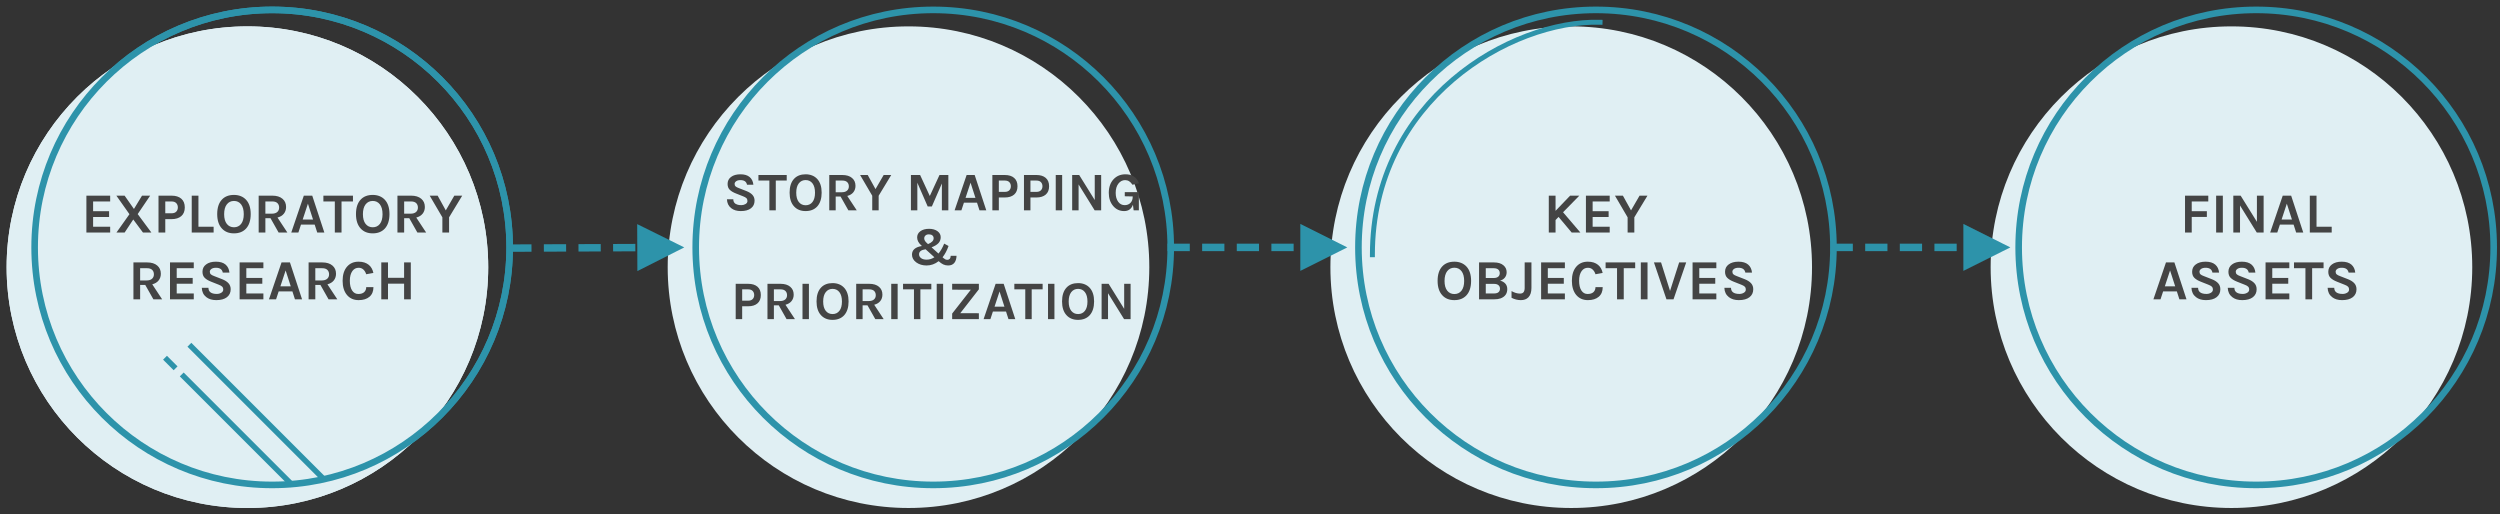 <?xml version="1.0" encoding="UTF-8"?>
<svg width="1011px" height="208px" viewBox="0 0 1011 208" version="1.1" xmlns="http://www.w3.org/2000/svg" xmlns:xlink="http://www.w3.org/1999/xlink">
    <rect x="0" y="0" width="1011" height="208" fill="#333333" stroke="none"/>
    <!-- Generator: Sketch 52.5 (67469) - http://www.bohemiancoding.com/sketch -->
    <title>0_trajectory</title>
    <desc>Created with Sketch.</desc>
    <g id="0_trajectory" stroke="none" stroke-width="1" fill="none" fill-rule="evenodd">
        <circle id="Oval" fill="#E0EFF3" cx="100.056" cy="108.05" r="97.382"></circle>
        <circle id="Oval-Copy-3" stroke="#2D93AA" stroke-width="2.668" cx="110.056" cy="100.05" r="96.048"></circle>
        <circle id="Oval" fill="#E0EFF3" cx="100.056" cy="108.05" r="97.382"></circle>
        <circle id="Oval-Copy" fill="#E0EFF3" cx="367.397" cy="108.05" r="97.382"></circle>
        <circle id="Oval-Copy-3" stroke="#2D93AA" stroke-width="2.668" cx="110.056" cy="100.05" r="96.048"></circle>
        <circle id="Oval-Copy-4" stroke="#2D93AA" stroke-width="2.668" cx="377.397" cy="100.05" r="96.048"></circle>
        <circle id="Oval-Copy" fill="#E0EFF3" cx="635.397" cy="108.05" r="97.382"></circle>
        <circle id="Oval-Copy-4" stroke="#2D93AA" stroke-width="2.668" cx="645.397" cy="100.05" r="96.048"></circle>
        <circle id="Oval-Copy" fill="#E0EFF3" cx="902.397" cy="108.05" r="97.382"></circle>
        <circle id="Oval-Copy-4" stroke="#2D93AA" stroke-width="2.668" cx="912.397" cy="100.05" r="96.048"></circle>
        <path d="M34.938,79.123 L44.552,79.123 L44.552,81.469 L37.652,81.469 L37.652,85.402 L44.115,85.402 L44.115,87.748 L37.652,87.748 L37.652,91.681 L44.552,91.681 L44.552,94.05 L34.938,94.05 L34.938,79.123 Z M61.227,94.05 L57.823,94.05 L53.89,88.76 L50.394,94.05 L47.082,94.05 L52.349,86.621 L47.059,79.123 L50.394,79.123 L54.166,84.505 L57.432,79.123 L60.721,79.123 L55.684,86.575 L61.227,94.05 Z M69.369,79.123 C71.055,79.123 72.37,79.533 73.313,80.353 C74.256,81.174 74.728,82.347 74.728,83.873 C74.728,85.398 74.256,86.571 73.313,87.391 C72.37,88.212 71.055,88.622 69.369,88.622 L66.839,88.622 L66.839,94.05 L64.102,94.05 L64.102,79.123 L69.369,79.123 Z M69.369,86.253 C70.212,86.253 70.848,86.031 71.278,85.586 C71.707,85.141 71.922,84.57 71.922,83.873 C71.922,83.175 71.707,82.6 71.278,82.147 C70.848,81.695 70.212,81.469 69.369,81.469 L66.839,81.469 L66.839,86.253 L69.369,86.253 Z M80.248,91.681 L86.389,91.681 L86.389,94.05 L77.534,94.05 L77.534,79.123 L80.248,79.123 L80.248,91.681 Z M94.623,78.824 C95.619,78.824 96.532,78.989 97.36,79.319 C98.188,79.648 98.901,80.135 99.499,80.779 C100.756,82.128 101.385,84.06 101.385,86.575 C101.385,89.105 100.756,91.06 99.499,92.44 C98.303,93.728 96.67,94.372 94.6,94.372 C92.545,94.372 90.92,93.713 89.724,92.394 C88.466,91.029 87.838,89.09 87.838,86.575 C87.838,84.03 88.466,82.082 89.724,80.733 C90.904,79.46 92.537,78.824 94.623,78.824 Z M98.579,86.621 C98.579,84.904 98.222,83.581 97.509,82.653 C96.796,81.726 95.834,81.262 94.623,81.262 C93.411,81.262 92.445,81.726 91.725,82.653 C91.004,83.581 90.644,84.9 90.644,86.609 C90.644,88.319 91.004,89.63 91.725,90.543 C92.445,91.455 93.411,91.911 94.623,91.911 C95.834,91.911 96.796,91.455 97.509,90.543 C98.222,89.63 98.579,88.323 98.579,86.621 Z M115.691,83.7 C115.691,84.758 115.392,85.663 114.794,86.414 C114.196,87.165 113.337,87.687 112.218,87.978 L116.22,94.05 L112.678,94.05 L109.389,88.231 L107.319,88.231 L107.319,94.05 L104.605,94.05 L104.605,79.123 L110.125,79.123 C111.888,79.123 113.26,79.545 114.242,80.388 C115.208,81.201 115.691,82.305 115.691,83.7 Z M109.872,86.414 C110.868,86.414 111.62,86.188 112.126,85.736 C112.632,85.283 112.885,84.685 112.885,83.942 C112.885,83.198 112.655,82.6 112.195,82.147 C111.735,81.695 111.045,81.469 110.125,81.469 L107.319,81.469 L107.319,86.414 L109.872,86.414 Z M122.867,79.123 L126.271,79.123 L131.17,94.05 L128.295,94.05 L127.26,90.83 L121.717,90.83 L120.659,94.05 L117.784,94.05 L122.867,79.123 Z M122.407,88.783 L126.593,88.783 L124.523,82.366 L122.407,88.783 Z M130.779,79.123 L142.739,79.123 L142.739,81.469 L138.116,81.469 L138.116,94.05 L135.402,94.05 L135.402,81.469 L130.779,81.469 L130.779,79.123 Z M150.743,78.824 C151.739,78.824 152.652,78.989 153.48,79.319 C154.308,79.648 155.021,80.135 155.619,80.779 C156.876,82.128 157.505,84.06 157.505,86.575 C157.505,89.105 156.876,91.06 155.619,92.44 C154.423,93.728 152.79,94.372 150.72,94.372 C148.665,94.372 147.04,93.713 145.844,92.394 C144.586,91.029 143.958,89.09 143.958,86.575 C143.958,84.03 144.586,82.082 145.844,80.733 C147.024,79.46 148.657,78.824 150.743,78.824 Z M154.699,86.621 C154.699,84.904 154.342,83.581 153.629,82.653 C152.916,81.726 151.954,81.262 150.743,81.262 C149.531,81.262 148.565,81.726 147.845,82.653 C147.124,83.581 146.764,84.9 146.764,86.609 C146.764,88.319 147.124,89.63 147.845,90.543 C148.565,91.455 149.531,91.911 150.743,91.911 C151.954,91.911 152.916,91.455 153.629,90.543 C154.342,89.63 154.699,88.323 154.699,86.621 Z M171.811,83.7 C171.811,84.758 171.512,85.663 170.914,86.414 C170.316,87.165 169.457,87.687 168.338,87.978 L172.34,94.05 L168.798,94.05 L165.509,88.231 L163.439,88.231 L163.439,94.05 L160.725,94.05 L160.725,79.123 L166.245,79.123 C168.008,79.123 169.38,79.545 170.362,80.388 C171.328,81.201 171.811,82.305 171.811,83.7 Z M165.992,86.414 C166.988,86.414 167.74,86.188 168.246,85.736 C168.752,85.283 169.005,84.685 169.005,83.942 C169.005,83.198 168.775,82.6 168.315,82.147 C167.855,81.695 167.165,81.469 166.245,81.469 L163.439,81.469 L163.439,86.414 L165.992,86.414 Z M176.986,79.123 L180.275,85.08 L183.725,79.123 L186.922,79.123 L181.609,87.886 L181.609,94.05 L178.895,94.05 L178.895,87.886 L173.766,79.123 L176.986,79.123 Z M65.045,110.7 C65.045,111.758 64.746,112.663 64.148,113.414 C63.55,114.165 62.691,114.687 61.572,114.978 L65.574,121.05 L62.032,121.05 L58.743,115.231 L56.673,115.231 L56.673,121.05 L53.959,121.05 L53.959,106.123 L59.479,106.123 C61.242,106.123 62.614,106.545 63.596,107.388 C64.562,108.201 65.045,109.305 65.045,110.7 Z M59.226,113.414 C60.222,113.414 60.974,113.188 61.48,112.736 C61.986,112.283 62.239,111.685 62.239,110.942 C62.239,110.198 62.009,109.6 61.549,109.147 C61.089,108.695 60.399,108.469 59.479,108.469 L56.673,108.469 L56.673,113.414 L59.226,113.414 Z M68.748,106.123 L78.362,106.123 L78.362,108.469 L71.462,108.469 L71.462,112.402 L77.925,112.402 L77.925,114.748 L71.462,114.748 L71.462,118.681 L78.362,118.681 L78.362,121.05 L68.748,121.05 L68.748,106.123 Z M90.092,110.24 C89.846,108.937 88.926,108.285 87.332,108.285 C86.55,108.285 85.94,108.442 85.503,108.757 C85.066,109.071 84.848,109.45 84.848,109.895 C84.848,110.34 84.989,110.688 85.273,110.942 C85.557,111.195 85.998,111.428 86.596,111.643 L89.839,112.908 C90.943,113.337 91.794,113.878 92.392,114.529 C92.99,115.181 93.289,115.998 93.289,116.979 C93.289,118.328 92.783,119.398 91.771,120.188 C90.759,120.977 89.317,121.372 87.447,121.372 C85.791,121.372 84.449,120.966 83.422,120.153 C82.272,119.264 81.666,118.006 81.605,116.381 L84.296,116.381 C84.296,117.608 84.932,118.382 86.205,118.704 C86.588,118.811 87.094,118.865 87.723,118.865 C88.351,118.865 88.934,118.708 89.471,118.394 C90.007,118.079 90.276,117.658 90.276,117.129 C90.276,116.599 90.13,116.193 89.839,115.909 C89.547,115.626 89.072,115.361 88.413,115.116 L85.446,113.943 C84.296,113.498 83.414,112.977 82.801,112.379 C82.187,111.781 81.881,110.953 81.881,109.895 C81.881,108.653 82.364,107.672 83.33,106.951 C84.311,106.2 85.641,105.824 87.32,105.824 C88.999,105.824 90.295,106.211 91.207,106.986 C92.119,107.76 92.645,108.845 92.783,110.24 L90.092,110.24 Z M96.9,106.123 L106.514,106.123 L106.514,108.469 L99.614,108.469 L99.614,112.402 L106.077,112.402 L106.077,114.748 L99.614,114.748 L99.614,118.681 L106.514,118.681 L106.514,121.05 L96.9,121.05 L96.9,106.123 Z M113.851,106.123 L117.255,106.123 L122.154,121.05 L119.279,121.05 L118.244,117.83 L112.701,117.83 L111.643,121.05 L108.768,121.05 L113.851,106.123 Z M113.391,115.783 L117.577,115.783 L115.507,109.366 L113.391,115.783 Z M135.885,110.7 C135.885,111.758 135.586,112.663 134.988,113.414 C134.39,114.165 133.531,114.687 132.412,114.978 L136.414,121.05 L132.872,121.05 L129.583,115.231 L127.513,115.231 L127.513,121.05 L124.799,121.05 L124.799,106.123 L130.319,106.123 C132.082,106.123 133.454,106.545 134.436,107.388 C135.402,108.201 135.885,109.305 135.885,110.7 Z M130.066,113.414 C131.062,113.414 131.814,113.188 132.32,112.736 C132.826,112.283 133.079,111.685 133.079,110.942 C133.079,110.198 132.849,109.6 132.389,109.147 C131.929,108.695 131.239,108.469 130.319,108.469 L127.513,108.469 L127.513,113.414 L130.066,113.414 Z M144.97,105.824 C145.89,105.824 146.687,105.935 147.362,106.157 C148.036,106.38 148.619,106.69 149.11,107.089 C150.076,107.871 150.704,108.967 150.996,110.378 L148.098,110.907 C147.852,110.125 147.473,109.493 146.959,109.01 C146.445,108.526 145.805,108.285 145.039,108.285 C143.996,108.285 143.153,108.722 142.509,109.596 C141.819,110.547 141.474,111.861 141.474,113.54 C141.474,115.22 141.78,116.53 142.394,117.474 C143.007,118.417 143.843,118.888 144.901,118.888 C145.959,118.888 146.756,118.631 147.293,118.118 C147.829,117.604 148.098,116.941 148.098,116.128 L151.019,116.128 C151.019,117.799 150.486,119.091 149.42,120.004 C148.354,120.916 146.894,121.372 145.039,121.372 C143.061,121.372 141.489,120.682 140.324,119.302 C139.143,117.891 138.553,115.975 138.553,113.552 C138.553,111.099 139.158,109.182 140.37,107.802 C141.535,106.483 143.068,105.824 144.97,105.824 Z M156.907,106.123 L156.907,112.356 L163.416,112.356 L163.416,106.123 L166.13,106.123 L166.13,121.05 L163.416,121.05 L163.416,114.725 L156.907,114.725 L156.907,121.05 L154.193,121.05 L154.193,106.123 L156.907,106.123 Z" id="EXPLORATORY-RESEARCH" fill="#444444"></path>
        <path d="M302.091,74.71 C301.856,73.463 300.976,72.84 299.451,72.84 C298.703,72.84 298.12,72.99 297.702,73.291 C297.284,73.592 297.075,73.955 297.075,74.38 C297.075,74.805 297.21,75.139 297.482,75.381 C297.753,75.623 298.175,75.847 298.747,76.052 L301.849,77.262 C302.905,77.673 303.719,78.19 304.291,78.813 C304.863,79.436 305.149,80.217 305.149,81.156 C305.149,82.447 304.665,83.47 303.697,84.225 C302.729,84.98 301.35,85.358 299.561,85.358 C297.977,85.358 296.693,84.969 295.711,84.192 C294.611,83.341 294.031,82.139 293.973,80.584 L296.547,80.584 C296.547,81.757 297.155,82.498 298.373,82.806 C298.739,82.909 299.223,82.96 299.825,82.96 C300.426,82.96 300.983,82.81 301.497,82.509 C302.01,82.208 302.267,81.805 302.267,81.299 C302.267,80.793 302.127,80.404 301.849,80.133 C301.57,79.862 301.115,79.609 300.485,79.374 L297.647,78.252 C296.547,77.827 295.703,77.328 295.117,76.756 C294.53,76.184 294.237,75.392 294.237,74.38 C294.237,73.192 294.699,72.253 295.623,71.564 C296.561,70.845 297.834,70.486 299.44,70.486 C301.046,70.486 302.285,70.856 303.158,71.597 C304.03,72.338 304.533,73.375 304.665,74.71 L302.091,74.71 Z M306.711,70.772 L318.151,70.772 L318.151,73.016 L313.729,73.016 L313.729,85.05 L311.133,85.05 L311.133,73.016 L306.711,73.016 L306.711,70.772 Z M325.807,70.486 C326.76,70.486 327.633,70.644 328.425,70.959 C329.217,71.274 329.899,71.74 330.471,72.356 C331.673,73.647 332.275,75.495 332.275,77.9 C332.275,80.32 331.673,82.19 330.471,83.51 C329.327,84.742 327.765,85.358 325.785,85.358 C323.819,85.358 322.265,84.727 321.121,83.466 C319.918,82.161 319.317,80.305 319.317,77.9 C319.317,75.465 319.918,73.603 321.121,72.312 C322.25,71.095 323.812,70.486 325.807,70.486 Z M329.591,77.944 C329.591,76.301 329.25,75.036 328.568,74.149 C327.886,73.262 326.965,72.818 325.807,72.818 C324.648,72.818 323.724,73.262 323.035,74.149 C322.345,75.036 322.001,76.298 322.001,77.933 C322.001,79.568 322.345,80.822 323.035,81.695 C323.724,82.568 324.648,83.004 325.807,83.004 C326.965,83.004 327.886,82.568 328.568,81.695 C329.25,80.822 329.591,79.572 329.591,77.944 Z M345.959,75.15 C345.959,76.162 345.673,77.027 345.101,77.746 C344.529,78.465 343.707,78.963 342.637,79.242 L346.465,85.05 L343.077,85.05 L339.931,79.484 L337.951,79.484 L337.951,85.05 L335.355,85.05 L335.355,70.772 L340.635,70.772 C342.321,70.772 343.634,71.175 344.573,71.982 C345.497,72.759 345.959,73.815 345.959,75.15 Z M340.393,77.746 C341.346,77.746 342.065,77.53 342.549,77.097 C343.033,76.664 343.275,76.092 343.275,75.381 C343.275,74.67 343.055,74.098 342.615,73.665 C342.175,73.232 341.515,73.016 340.635,73.016 L337.951,73.016 L337.951,77.746 L340.393,77.746 Z M350.909,70.772 L354.055,76.47 L357.355,70.772 L360.413,70.772 L355.331,79.154 L355.331,85.05 L352.735,85.05 L352.735,79.154 L347.829,70.772 L350.909,70.772 Z M372.095,70.772 L376.011,79.264 L379.927,70.772 L383.513,70.772 L383.513,85.05 L380.895,85.05 L380.895,74.204 L376.847,83.488 L375.153,83.488 L370.973,73.896 L370.973,85.05 L368.377,85.05 L368.377,70.772 L372.095,70.772 Z M390.905,70.772 L394.161,70.772 L398.847,85.05 L396.097,85.05 L395.107,81.97 L389.805,81.97 L388.793,85.05 L386.043,85.05 L390.905,70.772 Z M390.465,80.012 L394.469,80.012 L392.489,73.874 L390.465,80.012 Z M406.349,70.772 C407.962,70.772 409.22,71.164 410.122,71.949 C411.024,72.734 411.475,73.856 411.475,75.315 C411.475,76.774 411.024,77.896 410.122,78.681 C409.22,79.466 407.962,79.858 406.349,79.858 L403.929,79.858 L403.929,85.05 L401.311,85.05 L401.311,70.772 L406.349,70.772 Z M406.349,77.592 C407.155,77.592 407.764,77.379 408.175,76.954 C408.585,76.529 408.791,75.982 408.791,75.315 C408.791,74.648 408.585,74.098 408.175,73.665 C407.764,73.232 407.155,73.016 406.349,73.016 L403.929,73.016 L403.929,77.592 L406.349,77.592 Z M419.131,70.772 C420.744,70.772 422.002,71.164 422.904,71.949 C423.806,72.734 424.257,73.856 424.257,75.315 C424.257,76.774 423.806,77.896 422.904,78.681 C422.002,79.466 420.744,79.858 419.131,79.858 L416.711,79.858 L416.711,85.05 L414.093,85.05 L414.093,70.772 L419.131,70.772 Z M419.131,77.592 C419.937,77.592 420.546,77.379 420.957,76.954 C421.367,76.529 421.573,75.982 421.573,75.315 C421.573,74.648 421.367,74.098 420.957,73.665 C420.546,73.232 419.937,73.016 419.131,73.016 L416.711,73.016 L416.711,77.592 L419.131,77.592 Z M426.941,70.772 L429.537,70.772 L429.537,85.05 L426.941,85.05 L426.941,70.772 Z M436.423,70.772 L442.715,80.892 L442.715,70.772 L445.311,70.772 L445.311,85.05 L442.671,85.05 L436.181,74.578 L436.181,85.05 L433.585,85.05 L433.585,70.772 L436.423,70.772 Z M458.159,82.784 C457.543,84.5 456.362,85.358 454.617,85.358 C452.827,85.358 451.353,84.683 450.195,83.334 C448.992,81.941 448.391,80.159 448.391,77.988 C448.391,75.7 449.036,73.867 450.327,72.488 C451.573,71.153 453.179,70.486 455.145,70.486 C456.479,70.486 457.598,70.776 458.5,71.355 C459.402,71.934 460.109,72.847 460.623,74.094 L457.961,74.71 C457.183,73.463 456.201,72.84 455.013,72.84 C453.927,72.84 453.025,73.302 452.307,74.226 C451.559,75.165 451.185,76.419 451.185,77.988 C451.185,79.469 451.522,80.672 452.197,81.596 C452.857,82.505 453.737,82.96 454.837,82.96 C455.775,82.96 456.545,82.659 457.147,82.058 C457.763,81.442 458.071,80.599 458.071,79.528 L458.071,79.44 L454.859,79.374 L454.859,77.702 L460.557,77.702 L460.557,85.05 L458.445,85.05 L458.159,82.784 Z M383.59,99.482 C382.944,101.315 382.138,102.833 381.17,104.036 L381.544,104.366 C381.808,104.601 382.057,104.777 382.292,104.894 C382.526,105.011 382.816,105.07 383.161,105.07 C383.505,105.07 383.802,104.942 384.052,104.685 C384.301,104.428 384.44,104.014 384.47,103.442 L386.824,103.442 C386.794,104.645 386.497,105.598 385.933,106.302 C385.368,107.006 384.528,107.358 383.414,107.358 C382.71,107.358 382.061,107.219 381.467,106.94 C380.873,106.661 380.246,106.221 379.586,105.62 C378.119,106.779 376.491,107.358 374.702,107.358 C373.059,107.358 371.666,106.94 370.522,106.104 C369.378,105.253 368.806,104.212 368.806,102.98 C368.806,101.073 370.148,99.907 372.832,99.482 L372.48,99.152 C371.424,98.199 370.896,97.15 370.896,96.006 C370.896,94.994 371.314,94.173 372.15,93.542 C373.044,92.867 374.232,92.53 375.714,92.53 C377.136,92.53 378.295,92.867 379.19,93.542 C380.011,94.173 380.422,94.965 380.422,95.918 C380.422,96.871 380.117,97.674 379.509,98.327 C378.9,98.98 377.972,99.541 376.726,100.01 L379.52,102.54 C380.414,101.469 381.184,100.127 381.83,98.514 L383.59,99.482 Z M374.306,100.802 C372.546,101.051 371.666,101.726 371.666,102.826 C371.666,103.442 371.933,103.959 372.469,104.377 C373.004,104.795 373.756,105.004 374.724,105.004 C375.838,105.004 376.887,104.681 377.87,104.036 L374.306,100.802 Z M375.296,98.712 C376.088,98.375 376.663,98.015 377.023,97.634 C377.382,97.253 377.562,96.824 377.562,96.347 C377.562,95.87 377.393,95.489 377.056,95.203 C376.718,94.917 376.249,94.774 375.648,94.774 C375.046,94.774 374.581,94.932 374.251,95.247 C373.921,95.562 373.756,95.94 373.756,96.38 C373.756,97.025 374.1,97.649 374.79,98.25 L375.296,98.712 Z M302.553,114.772 C304.166,114.772 305.424,115.164 306.326,115.949 C307.228,116.734 307.679,117.856 307.679,119.315 C307.679,120.774 307.228,121.896 306.326,122.681 C305.424,123.466 304.166,123.858 302.553,123.858 L300.133,123.858 L300.133,129.05 L297.515,129.05 L297.515,114.772 L302.553,114.772 Z M302.553,121.592 C303.359,121.592 303.968,121.379 304.379,120.954 C304.789,120.529 304.995,119.982 304.995,119.315 C304.995,118.648 304.789,118.098 304.379,117.665 C303.968,117.232 303.359,117.016 302.553,117.016 L300.133,117.016 L300.133,121.592 L302.553,121.592 Z M320.967,119.15 C320.967,120.162 320.681,121.027 320.109,121.746 C319.537,122.465 318.715,122.963 317.645,123.242 L321.473,129.05 L318.085,129.05 L314.939,123.484 L312.959,123.484 L312.959,129.05 L310.363,129.05 L310.363,114.772 L315.643,114.772 C317.329,114.772 318.642,115.175 319.581,115.982 C320.505,116.759 320.967,117.815 320.967,119.15 Z M315.401,121.746 C316.354,121.746 317.073,121.53 317.557,121.097 C318.041,120.664 318.283,120.092 318.283,119.381 C318.283,118.67 318.063,118.098 317.623,117.665 C317.183,117.232 316.523,117.016 315.643,117.016 L312.959,117.016 L312.959,121.746 L315.401,121.746 Z M324.531,114.772 L327.127,114.772 L327.127,129.05 L324.531,129.05 L324.531,114.772 Z M336.697,114.486 C337.65,114.486 338.523,114.644 339.315,114.959 C340.107,115.274 340.789,115.74 341.361,116.356 C342.563,117.647 343.165,119.495 343.165,121.9 C343.165,124.32 342.563,126.19 341.361,127.51 C340.217,128.742 338.655,129.358 336.675,129.358 C334.709,129.358 333.155,128.727 332.011,127.466 C330.808,126.161 330.207,124.305 330.207,121.9 C330.207,119.465 330.808,117.603 332.011,116.312 C333.14,115.095 334.702,114.486 336.697,114.486 Z M340.481,121.944 C340.481,120.301 340.14,119.036 339.458,118.149 C338.776,117.262 337.855,116.818 336.697,116.818 C335.538,116.818 334.614,117.262 333.925,118.149 C333.235,119.036 332.891,120.298 332.891,121.933 C332.891,123.568 333.235,124.822 333.925,125.695 C334.614,126.568 335.538,127.004 336.697,127.004 C337.855,127.004 338.776,126.568 339.458,125.695 C340.14,124.822 340.481,123.572 340.481,121.944 Z M356.849,119.15 C356.849,120.162 356.563,121.027 355.991,121.746 C355.419,122.465 354.597,122.963 353.527,123.242 L357.355,129.05 L353.967,129.05 L350.821,123.484 L348.841,123.484 L348.841,129.05 L346.245,129.05 L346.245,114.772 L351.525,114.772 C353.211,114.772 354.524,115.175 355.463,115.982 C356.387,116.759 356.849,117.815 356.849,119.15 Z M351.283,121.746 C352.236,121.746 352.955,121.53 353.439,121.097 C353.923,120.664 354.165,120.092 354.165,119.381 C354.165,118.67 353.945,118.098 353.505,117.665 C353.065,117.232 352.405,117.016 351.525,117.016 L348.841,117.016 L348.841,121.746 L351.283,121.746 Z M360.413,114.772 L363.009,114.772 L363.009,129.05 L360.413,129.05 L360.413,114.772 Z M365.187,114.772 L376.627,114.772 L376.627,117.016 L372.205,117.016 L372.205,129.05 L369.609,129.05 L369.609,117.016 L365.187,117.016 L365.187,114.772 Z M378.805,114.772 L381.401,114.772 L381.401,129.05 L378.805,129.05 L378.805,114.772 Z M385.053,126.806 L392.599,117.17 L385.053,117.148 L385.053,114.772 L395.855,114.772 L395.855,116.994 L388.331,126.652 L395.855,126.674 L395.855,129.05 L385.053,129.05 L385.053,126.806 Z M402.631,114.772 L405.887,114.772 L410.573,129.05 L407.823,129.05 L406.833,125.97 L401.531,125.97 L400.519,129.05 L397.769,129.05 L402.631,114.772 Z M402.191,124.012 L406.195,124.012 L404.215,117.874 L402.191,124.012 Z M410.199,114.772 L421.639,114.772 L421.639,117.016 L417.217,117.016 L417.217,129.05 L414.621,129.05 L414.621,117.016 L410.199,117.016 L410.199,114.772 Z M423.817,114.772 L426.413,114.772 L426.413,129.05 L423.817,129.05 L423.817,114.772 Z M435.983,114.486 C436.936,114.486 437.809,114.644 438.601,114.959 C439.393,115.274 440.075,115.74 440.647,116.356 C441.849,117.647 442.451,119.495 442.451,121.9 C442.451,124.32 441.849,126.19 440.647,127.51 C439.503,128.742 437.941,129.358 435.961,129.358 C433.995,129.358 432.441,128.727 431.297,127.466 C430.094,126.161 429.493,124.305 429.493,121.9 C429.493,119.465 430.094,117.603 431.297,116.312 C432.426,115.095 433.988,114.486 435.983,114.486 Z M439.767,121.944 C439.767,120.301 439.426,119.036 438.744,118.149 C438.062,117.262 437.141,116.818 435.983,116.818 C434.824,116.818 433.9,117.262 433.211,118.149 C432.521,119.036 432.177,120.298 432.177,121.933 C432.177,123.568 432.521,124.822 433.211,125.695 C433.9,126.568 434.824,127.004 435.983,127.004 C437.141,127.004 438.062,126.568 438.744,125.695 C439.426,124.822 439.767,123.572 439.767,121.944 Z M448.325,114.772 L454.617,124.892 L454.617,114.772 L457.213,114.772 L457.213,129.05 L454.573,129.05 L448.083,118.578 L448.083,129.05 L445.487,129.05 L445.487,114.772 L448.325,114.772 Z" id="STORY-MAPPING-&amp;-PRIO" fill="#444444"></path>
        <path d="M629.067,79.123 L629.067,85.264 L634.955,79.123 L638.681,79.123 L632.103,85.839 L639.118,94.05 L635.599,94.05 L630.286,87.725 L629.067,88.967 L629.067,94.05 L626.33,94.05 L626.33,79.123 L629.067,79.123 Z M641.349,79.123 L650.963,79.123 L650.963,81.469 L644.063,81.469 L644.063,85.402 L650.526,85.402 L650.526,87.748 L644.063,87.748 L644.063,91.681 L650.963,91.681 L650.963,94.05 L641.349,94.05 L641.349,79.123 Z M656.299,79.123 L659.588,85.08 L663.038,79.123 L666.235,79.123 L660.922,87.886 L660.922,94.05 L658.208,94.05 L658.208,87.886 L653.079,79.123 L656.299,79.123 Z M588.15,105.824 C589.146,105.824 590.059,105.989 590.887,106.319 C591.715,106.648 592.428,107.135 593.026,107.779 C594.283,109.128 594.912,111.06 594.912,113.575 C594.912,116.105 594.283,118.06 593.026,119.44 C591.83,120.728 590.197,121.372 588.127,121.372 C586.072,121.372 584.447,120.713 583.251,119.394 C581.993,118.029 581.365,116.09 581.365,113.575 C581.365,111.03 581.993,109.082 583.251,107.733 C584.431,106.46 586.064,105.824 588.15,105.824 Z M592.106,113.621 C592.106,111.904 591.749,110.581 591.036,109.653 C590.323,108.726 589.361,108.262 588.15,108.262 C586.938,108.262 585.972,108.726 585.252,109.653 C584.531,110.581 584.171,111.9 584.171,113.609 C584.171,115.319 584.531,116.63 585.252,117.543 C585.972,118.455 586.938,118.911 588.15,118.911 C589.361,118.911 590.323,118.455 591.036,117.543 C591.749,116.63 592.106,115.323 592.106,113.621 Z M598.132,106.123 L604.158,106.123 C605.814,106.123 607.094,106.514 607.999,107.296 C608.857,108.017 609.287,108.944 609.287,110.079 C609.287,110.922 609.053,111.643 608.585,112.241 C608.118,112.839 607.462,113.261 606.619,113.506 C607.462,113.675 608.16,114.054 608.712,114.644 C609.264,115.235 609.54,115.99 609.54,116.91 C609.54,118.75 608.627,120.007 606.803,120.682 C606.113,120.927 605.239,121.05 604.181,121.05 L598.132,121.05 L598.132,106.123 Z M604.112,118.681 C604.986,118.681 605.618,118.505 606.009,118.152 C606.4,117.799 606.596,117.332 606.596,116.749 C606.596,116.166 606.393,115.695 605.986,115.335 C605.58,114.974 604.955,114.794 604.112,114.794 L600.846,114.794 L600.846,118.681 L604.112,118.681 Z M600.846,112.425 L604.043,112.425 C604.855,112.425 605.469,112.249 605.883,111.896 C606.297,111.543 606.504,111.064 606.504,110.459 C606.504,109.853 606.301,109.37 605.894,109.01 C605.488,108.649 604.878,108.469 604.066,108.469 L600.846,108.469 L600.846,112.425 Z M611.265,120.429 L611.265,117.715 C612.445,118.39 613.588,118.727 614.692,118.727 C615.351,118.727 615.83,118.535 616.129,118.152 C616.428,117.769 616.578,117.186 616.578,116.404 L616.578,106.123 L619.315,106.123 L619.315,116.404 C619.315,118.121 618.901,119.402 618.073,120.245 C617.337,120.996 616.325,121.372 615.037,121.372 C613.749,121.372 612.491,121.058 611.265,120.429 Z M623.225,106.123 L632.839,106.123 L632.839,108.469 L625.939,108.469 L625.939,112.402 L632.402,112.402 L632.402,114.748 L625.939,114.748 L625.939,118.681 L632.839,118.681 L632.839,121.05 L623.225,121.05 L623.225,106.123 Z M642.085,105.824 C643.005,105.824 643.802,105.935 644.477,106.157 C645.151,106.38 645.734,106.69 646.225,107.089 C647.191,107.871 647.819,108.967 648.111,110.378 L645.213,110.907 C644.967,110.125 644.588,109.493 644.074,109.01 C643.561,108.526 642.92,108.285 642.154,108.285 C641.111,108.285 640.268,108.722 639.624,109.596 C638.934,110.547 638.589,111.861 638.589,113.54 C638.589,115.22 638.895,116.53 639.509,117.474 C640.122,118.417 640.958,118.888 642.016,118.888 C643.074,118.888 643.871,118.631 644.408,118.118 C644.944,117.604 645.213,116.941 645.213,116.128 L648.134,116.128 C648.134,117.799 647.601,119.091 646.535,120.004 C645.47,120.916 644.009,121.372 642.154,121.372 C640.176,121.372 638.604,120.682 637.439,119.302 C636.258,117.891 635.668,115.975 635.668,113.552 C635.668,111.099 636.273,109.182 637.485,107.802 C638.65,106.483 640.183,105.824 642.085,105.824 Z M649.307,106.123 L661.267,106.123 L661.267,108.469 L656.644,108.469 L656.644,121.05 L653.93,121.05 L653.93,108.469 L649.307,108.469 L649.307,106.123 Z M663.544,106.123 L666.258,106.123 L666.258,121.05 L663.544,121.05 L663.544,106.123 Z M671.732,106.123 L675.366,117.646 L679.046,106.123 L681.898,106.123 L676.769,121.05 L673.917,121.05 L668.857,106.123 L671.732,106.123 Z M684.474,106.123 L694.088,106.123 L694.088,108.469 L687.188,108.469 L687.188,112.402 L693.651,112.402 L693.651,114.748 L687.188,114.748 L687.188,118.681 L694.088,118.681 L694.088,121.05 L684.474,121.05 L684.474,106.123 Z M705.818,110.24 C705.572,108.937 704.652,108.285 703.058,108.285 C702.276,108.285 701.666,108.442 701.229,108.757 C700.792,109.071 700.574,109.45 700.574,109.895 C700.574,110.34 700.716,110.688 700.999,110.942 C701.283,111.195 701.724,111.428 702.322,111.643 L705.565,112.908 C706.669,113.337 707.52,113.878 708.118,114.529 C708.716,115.181 709.015,115.998 709.015,116.979 C709.015,118.328 708.509,119.398 707.497,120.188 C706.485,120.977 705.043,121.372 703.173,121.372 C701.517,121.372 700.175,120.966 699.148,120.153 C697.998,119.264 697.392,118.006 697.331,116.381 L700.022,116.381 C700.022,117.608 700.658,118.382 701.931,118.704 C702.314,118.811 702.82,118.865 703.449,118.865 C704.077,118.865 704.66,118.708 705.197,118.394 C705.733,118.079 706.002,117.658 706.002,117.129 C706.002,116.599 705.856,116.193 705.565,115.909 C705.273,115.626 704.798,115.361 704.139,115.116 L701.172,113.943 C700.022,113.498 699.14,112.977 698.527,112.379 C697.913,111.781 697.607,110.953 697.607,109.895 C697.607,108.653 698.09,107.672 699.056,106.951 C700.037,106.2 701.367,105.824 703.046,105.824 C704.725,105.824 706.021,106.211 706.933,106.986 C707.846,107.76 708.371,108.845 708.509,110.24 L705.818,110.24 Z" id="KEY-OBJECTIVES" fill="#444444"></path>
        <path d="M883.624,79.123 L893.031,79.123 L893.031,81.469 L886.338,81.469 L886.338,85.402 L892.456,85.402 L892.456,87.725 L886.338,87.725 L886.338,94.05 L883.624,94.05 L883.624,79.123 Z M896.205,79.123 L898.919,79.123 L898.919,94.05 L896.205,94.05 L896.205,79.123 Z M906.118,79.123 L912.696,89.703 L912.696,79.123 L915.41,79.123 L915.41,94.05 L912.65,94.05 L905.865,83.102 L905.865,94.05 L903.151,94.05 L903.151,79.123 L906.118,79.123 Z M923.138,79.123 L926.542,79.123 L931.441,94.05 L928.566,94.05 L927.531,90.83 L921.988,90.83 L920.93,94.05 L918.055,94.05 L923.138,79.123 Z M922.678,88.783 L926.864,88.783 L924.794,82.366 L922.678,88.783 Z M936.8,91.681 L942.941,91.681 L942.941,94.05 L934.086,94.05 L934.086,79.123 L936.8,79.123 L936.8,91.681 Z M875.919,106.123 L879.323,106.123 L884.222,121.05 L881.347,121.05 L880.312,117.83 L874.769,117.83 L873.711,121.05 L870.836,121.05 L875.919,106.123 Z M875.459,115.783 L879.645,115.783 L877.575,109.366 L875.459,115.783 Z M894.71,110.24 C894.464,108.937 893.544,108.285 891.95,108.285 C891.168,108.285 890.558,108.442 890.121,108.757 C889.684,109.071 889.466,109.45 889.466,109.895 C889.466,110.34 889.608,110.688 889.891,110.942 C890.175,111.195 890.616,111.428 891.214,111.643 L894.457,112.908 C895.561,113.337 896.412,113.878 897.01,114.529 C897.608,115.181 897.907,115.998 897.907,116.979 C897.907,118.328 897.401,119.398 896.389,120.188 C895.377,120.977 893.935,121.372 892.065,121.372 C890.409,121.372 889.067,120.966 888.04,120.153 C886.89,119.264 886.284,118.006 886.223,116.381 L888.914,116.381 C888.914,117.608 889.55,118.382 890.823,118.704 C891.206,118.811 891.712,118.865 892.341,118.865 C892.969,118.865 893.552,118.708 894.089,118.394 C894.625,118.079 894.894,117.658 894.894,117.129 C894.894,116.599 894.748,116.193 894.457,115.909 C894.165,115.626 893.69,115.361 893.031,115.116 L890.064,113.943 C888.914,113.498 888.032,112.977 887.419,112.379 C886.805,111.781 886.499,110.953 886.499,109.895 C886.499,108.653 886.982,107.672 887.948,106.951 C888.929,106.2 890.259,105.824 891.938,105.824 C893.617,105.824 894.913,106.211 895.825,106.986 C896.738,107.76 897.263,108.845 897.401,110.24 L894.71,110.24 Z M909.384,110.24 C909.138,108.937 908.218,108.285 906.624,108.285 C905.842,108.285 905.232,108.442 904.795,108.757 C904.358,109.071 904.14,109.45 904.14,109.895 C904.14,110.34 904.282,110.688 904.565,110.942 C904.849,111.195 905.29,111.428 905.888,111.643 L909.131,112.908 C910.235,113.337 911.086,113.878 911.684,114.529 C912.282,115.181 912.581,115.998 912.581,116.979 C912.581,118.328 912.075,119.398 911.063,120.188 C910.051,120.977 908.609,121.372 906.739,121.372 C905.083,121.372 903.741,120.966 902.714,120.153 C901.564,119.264 900.958,118.006 900.897,116.381 L903.588,116.381 C903.588,117.608 904.224,118.382 905.497,118.704 C905.88,118.811 906.386,118.865 907.015,118.865 C907.643,118.865 908.226,118.708 908.763,118.394 C909.299,118.079 909.568,117.658 909.568,117.129 C909.568,116.599 909.422,116.193 909.131,115.909 C908.839,115.626 908.364,115.361 907.705,115.116 L904.738,113.943 C903.588,113.498 902.706,112.977 902.093,112.379 C901.479,111.781 901.173,110.953 901.173,109.895 C901.173,108.653 901.656,107.672 902.622,106.951 C903.603,106.2 904.933,105.824 906.612,105.824 C908.291,105.824 909.587,106.211 910.499,106.986 C911.412,107.76 911.937,108.845 912.075,110.24 L909.384,110.24 Z M916.192,106.123 L925.806,106.123 L925.806,108.469 L918.906,108.469 L918.906,112.402 L925.369,112.402 L925.369,114.748 L918.906,114.748 L918.906,118.681 L925.806,118.681 L925.806,121.05 L916.192,121.05 L916.192,106.123 Z M927.692,106.123 L939.652,106.123 L939.652,108.469 L935.029,108.469 L935.029,121.05 L932.315,121.05 L932.315,108.469 L927.692,108.469 L927.692,106.123 Z M949.772,110.24 C949.526,108.937 948.606,108.285 947.012,108.285 C946.23,108.285 945.62,108.442 945.183,108.757 C944.746,109.071 944.528,109.45 944.528,109.895 C944.528,110.34 944.67,110.688 944.953,110.942 C945.237,111.195 945.678,111.428 946.276,111.643 L949.519,112.908 C950.623,113.337 951.474,113.878 952.072,114.529 C952.67,115.181 952.969,115.998 952.969,116.979 C952.969,118.328 952.463,119.398 951.451,120.188 C950.439,120.977 948.997,121.372 947.127,121.372 C945.471,121.372 944.129,120.966 943.102,120.153 C941.952,119.264 941.346,118.006 941.285,116.381 L943.976,116.381 C943.976,117.608 944.612,118.382 945.885,118.704 C946.268,118.811 946.774,118.865 947.403,118.865 C948.031,118.865 948.614,118.708 949.151,118.394 C949.687,118.079 949.956,117.658 949.956,117.129 C949.956,116.599 949.81,116.193 949.519,115.909 C949.227,115.626 948.752,115.361 948.093,115.116 L945.126,113.943 C943.976,113.498 943.094,112.977 942.481,112.379 C941.867,111.781 941.561,110.953 941.561,109.895 C941.561,108.653 942.044,107.672 943.01,106.951 C943.991,106.2 945.321,105.824 947,105.824 C948.679,105.824 949.975,106.211 950.887,106.986 C951.8,107.76 952.325,108.845 952.463,110.24 L949.772,110.24 Z" id="FINAL-ASSETS" fill="#444444"></path>
        <path id="Line" d="M276.717,100.048 L257.756,109.626 L257.678,90.626 L276.717,100.048 Z M207.444,101.834 L205.944,101.84 L205.931,98.84 L207.431,98.834 L213.431,98.809 L214.931,98.803 L214.944,101.803 L213.444,101.809 L207.444,101.834 Z M221.444,101.776 L219.944,101.782 L219.931,98.782 L221.431,98.776 L227.431,98.751 L228.931,98.745 L228.944,101.745 L227.444,101.751 L221.444,101.776 Z M235.444,101.718 L233.944,101.725 L233.931,98.725 L235.431,98.718 L241.431,98.694 L242.931,98.687 L242.944,101.687 L241.444,101.694 L235.444,101.718 Z M249.443,101.661 L247.943,101.667 L247.931,98.667 L249.431,98.661 L255.431,98.636 L256.931,98.63 L256.943,101.63 L255.443,101.636 L249.443,101.661 Z" fill="#2D93AA" fill-rule="nonzero"></path>
        <path id="Line" d="M544.851,100.05 L525.851,109.55 L525.851,90.55 L544.851,100.05 Z M473.649,101.55 L472.149,101.55 L472.149,98.55 L473.649,98.55 L479.649,98.55 L481.149,98.55 L481.149,101.55 L479.649,101.55 L473.649,101.55 Z M487.649,101.55 L486.149,101.55 L486.149,98.55 L487.649,98.55 L493.649,98.55 L495.149,98.55 L495.149,101.55 L493.649,101.55 L487.649,101.55 Z M501.649,101.55 L500.149,101.55 L500.149,98.55 L501.649,98.55 L507.649,98.55 L509.149,98.55 L509.149,101.55 L507.649,101.55 L501.649,101.55 Z M515.649,101.55 L514.149,101.55 L514.149,98.55 L515.649,98.55 L521.649,98.55 L523.149,98.55 L523.149,101.55 L521.649,101.55 L515.649,101.55 Z" fill="#2D93AA" fill-rule="nonzero"></path>
        <path id="Line" d="M812.985,100.05 L793.985,109.55 L793.985,90.55 L812.985,100.05 Z M741.783,101.55 L740.283,101.55 L740.283,98.55 L741.783,98.55 L747.783,98.55 L749.283,98.55 L749.283,101.55 L747.783,101.55 L741.783,101.55 Z M755.783,101.55 L754.283,101.55 L754.283,98.55 L755.783,98.55 L761.783,98.55 L763.283,98.55 L763.283,101.55 L761.783,101.55 L755.783,101.55 Z M769.783,101.55 L768.283,101.55 L768.283,98.55 L769.783,98.55 L775.783,98.55 L777.283,98.55 L777.283,101.55 L775.783,101.55 L769.783,101.55 Z M783.783,101.55 L782.283,101.55 L782.283,98.55 L783.783,98.55 L789.783,98.55 L791.283,98.55 L791.283,101.55 L789.783,101.55 L783.783,101.55 Z" fill="#2D93AA" fill-rule="nonzero"></path>
        <g id="Group" transform="translate(98.556, 168.05) scale(-1, -1) translate(-98.556, -168.05) translate(67.056, 140.05)" stroke="#2D93AA" stroke-linecap="square" stroke-width="2.214">
            <path d="M0.407,3.577 L52.681,55.852" id="Line-8"></path>
            <path d="M12.514,0.577 L55.775,43.838" id="Line-8"></path>
            <path d="M59.829,47.891 L62.541,50.604" id="Line-8"></path>
        </g>
        <path d="M647.062,9 C611.125,8 555,40.523 555,103" id="Line-2" stroke="#2D93AA" stroke-width="2" stroke-linecap="square"></path>
    </g>
</svg>